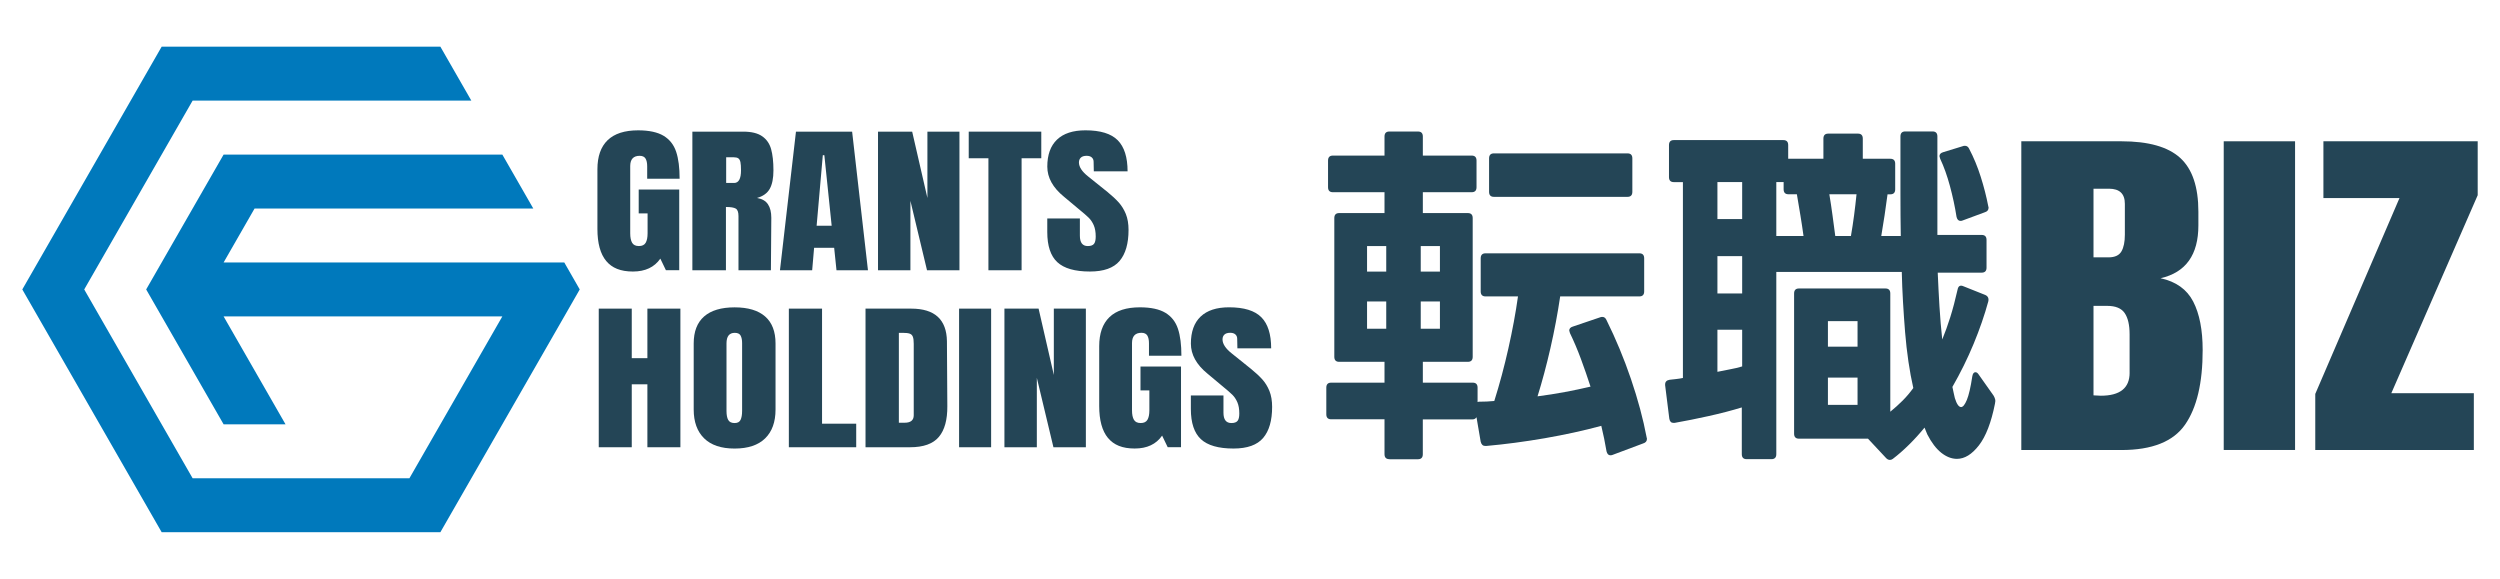 <?xml version="1.0" encoding="UTF-8"?>
<svg id="_レイヤー_2" data-name="レイヤー 2" xmlns="http://www.w3.org/2000/svg" viewBox="0 0 881 204">
  <defs>
    <style>
      .cls-1 {
        fill: none;
      }

      .cls-1, .cls-2, .cls-3 {
        stroke-width: 0px;
      }

      .cls-2 {
        fill: #244556;
      }

      .cls-3 {
        fill: #0079bc;
      }
    </style>
  </defs>
  <g id="_レイヤー_" data-name="&amp;lt;レイヤー&amp;gt;">
    <g>
      <g>
        <polygon class="cls-3" points="204.3 102 198.85 111.51 155.19 187.55 56.97 187.55 7.86 102 56.97 16.45 155.19 16.45 166.1 35.46 67.88 35.46 29.68 102 67.88 168.54 144.28 168.54 177.02 111.51 78.8 111.51 100.62 149.53 78.8 149.53 51.51 102 78.8 54.47 177.02 54.47 187.93 73.48 89.71 73.48 78.8 92.49 198.85 92.49 204.3 102"/>
        <g>
          <path class="cls-2" d="m213.62,91.97c-2.06-2.48-3.09-6.25-3.09-11.29v-21.04c0-4.51,1.2-7.92,3.6-10.24,2.4-2.31,5.99-3.47,10.75-3.47,3.85,0,6.85.65,8.98,1.93,2.13,1.29,3.6,3.17,4.42,5.63.82,2.46,1.22,5.63,1.22,9.5h-11.43v-4.38c0-1.17-.19-2.08-.58-2.73-.39-.64-1.08-.97-2.07-.97-2.22,0-3.33,1.21-3.33,3.64v23.66c0,1.48.23,2.6.68,3.36s1.25,1.14,2.38,1.14,1.93-.38,2.38-1.14c.45-.76.68-1.88.68-3.36v-7h-3.13v-8.42h14.28v28.44h-4.69l-1.97-4.09c-2.09,3.03-5.31,4.55-9.66,4.55s-7.36-1.24-9.42-3.72Z"/>
          <path class="cls-2" d="m243.99,46.39h17.96c2.86,0,5.07.54,6.63,1.62,1.56,1.08,2.62,2.6,3.16,4.55.54,1.95.82,4.45.82,7.48,0,2.77-.43,4.93-1.29,6.48-.86,1.55-2.36,2.64-4.49,3.24,1.77.3,3.05,1.04,3.84,2.22.79,1.18,1.19,2.77,1.19,4.78l-.14,18.48h-11.43v-19.11c0-1.37-.32-2.24-.95-2.62-.64-.38-1.79-.57-3.47-.57v22.29h-11.83v-48.85Zm14.69,18.09c1.63,0,2.45-1.48,2.45-4.44,0-1.29-.07-2.26-.2-2.9-.14-.64-.39-1.09-.75-1.34-.36-.25-.88-.37-1.56-.37h-2.72v9.04h2.79Z"/>
          <path class="cls-2" d="m274.86,95.24l5.64-48.85h19.79l5.58,48.85h-11.09l-.82-7.91h-7.07l-.68,7.91h-11.36Zm12.92-15.7h5.3l-2.58-24.85h-.54l-2.18,24.85Z"/>
          <path class="cls-2" d="m309.41,95.24v-48.85h12.04l5.37,23.38v-23.38h11.29v48.85h-11.43l-5.85-24.46v24.46h-11.43Z"/>
          <path class="cls-2" d="m348.32,95.24v-39.47h-6.94v-9.38h25.57v9.38h-6.94v39.47h-11.7Z"/>
          <path class="cls-2" d="m372.6,92.4c-2.36-2.2-3.54-5.74-3.54-10.63v-4.78h11.49v6.08c0,2.43.93,3.64,2.79,3.64,1.04,0,1.77-.26,2.18-.77s.61-1.37.61-2.59c0-1.59-.23-2.91-.68-3.95s-1.03-1.91-1.73-2.62c-.7-.7-1.96-1.79-3.77-3.27l-5.03-4.21c-3.9-3.18-5.85-6.71-5.85-10.58,0-4.17,1.14-7.35,3.43-9.53,2.29-2.18,5.63-3.27,10.03-3.27,5.26,0,9.05,1.17,11.36,3.5s3.47,5.98,3.47,10.95h-11.9l-.07-3.36c0-.64-.22-1.16-.65-1.54-.43-.38-1.03-.57-1.8-.57-.91,0-1.59.21-2.04.63-.45.42-.68.99-.68,1.71,0,1.59,1.09,3.24,3.26,4.95l6.8,5.46c1.59,1.29,2.9,2.51,3.95,3.67,1.04,1.16,1.88,2.52,2.52,4.09.63,1.57.95,3.44.95,5.6,0,4.82-1.05,8.46-3.16,10.95s-5.59,3.72-10.44,3.72c-5.31,0-9.14-1.1-11.5-3.3Z"/>
          <path class="cls-2" d="m211,157.61v-48.85h11.63v17.46h5.51v-17.46h11.63v48.85h-11.63v-22.18h-5.51v22.18h-11.63Z"/>
          <path class="cls-2" d="m248.13,154.46c-2.45-2.41-3.67-5.79-3.67-10.15v-23.26c0-4.21,1.22-7.38,3.67-9.53,2.45-2.14,6.03-3.21,10.75-3.21s8.3,1.07,10.75,3.21c2.45,2.14,3.67,5.32,3.67,9.53v23.26c0,4.4-1.22,7.79-3.67,10.18-2.45,2.39-6.03,3.58-10.75,3.58s-8.3-1.2-10.75-3.61Zm12.85-6.51c.36-.76.54-1.82.54-3.18v-23.89c0-1.06-.17-1.92-.51-2.59-.34-.66-1.03-1-2.07-1-1.95,0-2.92,1.23-2.92,3.7v23.83c0,1.4.2,2.46.61,3.18.41.72,1.16,1.08,2.24,1.08s1.75-.38,2.11-1.14Z"/>
          <path class="cls-2" d="m277.99,157.61v-48.85h11.7v40.55h12.04v8.3h-23.74Z"/>
          <path class="cls-2" d="m304.99,108.76h16.12c4.17,0,7.3.97,9.39,2.9,2.08,1.93,3.15,4.8,3.2,8.59l.14,22.86c.04,4.82-.95,8.44-2.99,10.86-2.04,2.43-5.42,3.64-10.13,3.64h-15.71v-48.85Zm13.81,40.21c2.13,0,3.2-.87,3.2-2.62v-25.2c0-1.1-.1-1.92-.31-2.47-.2-.55-.58-.92-1.12-1.11-.54-.19-1.38-.28-2.52-.28h-1.29v31.68h2.04Z"/>
          <path class="cls-2" d="m337.98,157.61v-48.85h11.29v48.85h-11.29Z"/>
          <path class="cls-2" d="m353.96,157.61v-48.85h12.04l5.37,23.38v-23.38h11.29v48.85h-11.43l-5.85-24.46v24.46h-11.43Z"/>
          <path class="cls-2" d="m390.45,154.34c-2.06-2.48-3.09-6.25-3.09-11.29v-21.04c0-4.51,1.2-7.92,3.6-10.24s5.99-3.47,10.75-3.47c3.85,0,6.85.65,8.98,1.93,2.13,1.29,3.6,3.17,4.42,5.63s1.22,5.63,1.22,9.5h-11.43v-4.38c0-1.17-.19-2.08-.58-2.73-.39-.64-1.08-.97-2.07-.97-2.22,0-3.33,1.21-3.33,3.64v23.66c0,1.48.23,2.6.68,3.36.45.76,1.25,1.14,2.38,1.14s1.93-.38,2.38-1.14c.45-.76.68-1.88.68-3.36v-7h-3.13v-8.42h14.28v28.44h-4.69l-1.97-4.09c-2.09,3.03-5.31,4.55-9.66,4.55s-7.36-1.24-9.42-3.73Z"/>
          <path class="cls-2" d="m423.2,154.77c-2.36-2.2-3.54-5.74-3.54-10.64v-4.78h11.49v6.09c0,2.43.93,3.64,2.79,3.64,1.04,0,1.77-.26,2.18-.77s.61-1.37.61-2.59c0-1.59-.23-2.91-.68-3.95-.45-1.04-1.03-1.91-1.73-2.62-.7-.7-1.96-1.79-3.77-3.27l-5.03-4.21c-3.9-3.18-5.85-6.71-5.85-10.58,0-4.17,1.14-7.35,3.43-9.53,2.29-2.18,5.63-3.27,10.03-3.27,5.26,0,9.05,1.17,11.36,3.5,2.31,2.33,3.47,5.98,3.47,10.95h-11.9l-.07-3.36c0-.64-.22-1.16-.65-1.54-.43-.38-1.03-.57-1.8-.57-.91,0-1.59.21-2.04.62-.45.42-.68.99-.68,1.71,0,1.59,1.09,3.24,3.26,4.95l6.8,5.46c1.59,1.29,2.9,2.51,3.95,3.67,1.04,1.16,1.88,2.52,2.52,4.1.63,1.57.95,3.44.95,5.6,0,4.82-1.05,8.47-3.16,10.95-2.11,2.48-5.59,3.73-10.44,3.73-5.31,0-9.14-1.1-11.5-3.3Z"/>
        </g>
        <g>
          <path class="cls-2" d="m489.62,161.81c-1.15,0-1.72-.59-1.72-1.77v-12.28h-18.79c-1.15,0-1.72-.59-1.72-1.77v-9.37c0-1.18.57-1.77,1.72-1.77h18.79v-7.34h-15.97c-1.15,0-1.72-.59-1.72-1.77v-48.88c0-1.18.57-1.77,1.72-1.77h15.97v-7.35h-18.18c-1.15,0-1.72-.59-1.72-1.77v-9.37c0-1.18.57-1.77,1.72-1.77h18.18v-6.71c0-1.18.57-1.77,1.72-1.77h10.07c1.15,0,1.72.59,1.72,1.77v6.71h17.2c1.15,0,1.72.59,1.72,1.77v9.37c0,1.18-.57,1.77-1.72,1.77h-17.2v7.35h15.85c1.15,0,1.72.59,1.72,1.77v48.88c0,1.18-.57,1.77-1.72,1.77h-15.85v7.34h17.57c1.15,0,1.72.59,1.72,1.77v5.07c.16-.08.37-.13.61-.13.9,0,1.78-.02,2.64-.06.86-.04,1.74-.1,2.64-.19,1.88-5.99,3.54-12.18,4.97-18.55,1.43-6.37,2.56-12.47,3.38-18.3h-11.42c-1.15,0-1.72-.59-1.72-1.77v-11.65c0-1.18.57-1.77,1.72-1.77h54.17c1.15,0,1.72.59,1.72,1.77v11.65c0,1.18-.57,1.77-1.72,1.77h-27.88c-.9,6.08-2.05,12.16-3.44,18.24-1.39,6.08-2.91,11.74-4.54,16.97,3.27-.42,6.49-.93,9.64-1.52,3.15-.59,6.16-1.22,9.03-1.9-1.07-3.29-2.19-6.54-3.38-9.75-1.19-3.21-2.48-6.25-3.87-9.12-.17-.51-.25-.8-.25-.89,0-.67.41-1.14,1.23-1.39l9.7-3.29c.16-.08.41-.13.74-.13.65,0,1.15.38,1.47,1.14,3.27,6.59,6.14,13.49,8.6,20.71,2.46,7.22,4.3,14.08,5.53,20.58l.12.51c0,.84-.45,1.39-1.35,1.65l-10.81,4.05c-.17.08-.41.13-.74.13-.66,0-1.11-.47-1.35-1.39-.49-2.96-1.11-5.95-1.84-8.99-6.22,1.69-12.88,3.14-19.96,4.37-7.08,1.22-13.94,2.13-20.58,2.72h-.37c-.82,0-1.35-.51-1.6-1.52l-1.47-8.61c-.33.51-.78.76-1.35.76h-17.57v12.28c0,1.18-.57,1.77-1.72,1.77h-10.07Zm-1.11-66.1v-8.99h-6.76v8.99h6.76Zm0,20.14v-9.62h-6.76v9.62h6.76Zm18.92-20.14v-8.99h-6.76v8.99h6.76Zm0,20.14v-9.62h-6.76v9.62h6.76Zm19.04-46.48c-1.15,0-1.72-.59-1.72-1.77v-11.78c0-1.18.57-1.77,1.72-1.77h47.05c1.15,0,1.72.59,1.72,1.77v11.78c0,1.18-.57,1.77-1.72,1.77h-47.05Z"/>
          <path class="cls-2" d="m665.9,162.06c-.41,0-.82-.21-1.23-.63l-6.39-6.84h-24.32c-1.15,0-1.72-.59-1.72-1.77v-49.39c0-1.18.57-1.77,1.72-1.77h30.46c1.15,0,1.72.59,1.72,1.77v41.66c1.55-1.27,3.01-2.57,4.36-3.93,1.35-1.35,2.6-2.83,3.75-4.43-.66-2.87-1.23-5.97-1.72-9.31-.49-3.33-.88-6.78-1.17-10.32-.29-3.55-.53-7.11-.74-10.7-.21-3.59-.35-7.11-.43-10.57h-44.22v64.21c0,1.18-.57,1.77-1.72,1.77h-8.72c-1.15,0-1.72-.59-1.72-1.77v-16.46c-3.6,1.1-7.49,2.11-11.67,3.04-4.18.93-8.19,1.73-12.04,2.41h-.37c-.82,0-1.31-.51-1.47-1.52l-1.47-11.78v-.25c0-.93.53-1.48,1.6-1.65.74-.08,1.49-.17,2.27-.25.78-.08,1.58-.21,2.4-.38v-69.02h-3.19c-1.15,0-1.72-.59-1.72-1.77v-11.27c0-1.18.57-1.77,1.72-1.77h38.57c1.15,0,1.72.59,1.72,1.77v4.81h12.41v-7.09c0-1.18.57-1.77,1.72-1.77h10.44c1.15,0,1.72.59,1.72,1.77v7.09h9.7c1.15,0,1.72.59,1.72,1.77v8.99c0,1.18-.57,1.77-1.72,1.77h-.98c-.33,2.45-.68,4.92-1.04,7.41-.37,2.49-.76,4.92-1.17,7.28h6.88c-.08-4.47-.12-9.48-.12-15.01v-20.07c0-1.18.57-1.77,1.72-1.77h9.58c1.15,0,1.72.59,1.72,1.77v34.7h15.6c1.15,0,1.72.59,1.72,1.77v9.75c0,1.18-.57,1.77-1.72,1.77h-15.48c.16,3.88.37,7.85.61,11.9.25,4.05.57,7.94.98,11.65.98-2.36,1.92-4.98,2.83-7.85.9-2.87,1.76-6.12,2.58-9.75.25-1.27.94-1.65,2.09-1.14l7.62,3.04c.98.42,1.35,1.18,1.11,2.28-1.31,4.81-3.03,9.79-5.16,14.94-2.13,5.15-4.63,10.22-7.49,15.2.16.68.31,1.35.43,2.03.12.68.26,1.31.43,1.9.66,2.11,1.39,3.17,2.21,3.17.65,0,1.33-.84,2.03-2.53.69-1.69,1.33-4.43,1.9-8.23.16-1.01.53-1.52,1.11-1.52.41,0,.78.25,1.11.76l5.28,7.47c.25.42.43.84.55,1.27.12.42.1.97-.06,1.65-1.31,6.58-3.19,11.46-5.65,14.63-2.46,3.17-5.04,4.75-7.74,4.75-1.88,0-3.73-.72-5.53-2.15-1.8-1.44-3.44-3.59-4.91-6.46-.17-.42-.33-.82-.49-1.2-.17-.38-.33-.78-.49-1.2-1.72,2.11-3.54,4.12-5.47,6.02-1.92,1.9-3.83,3.57-5.71,5-.33.25-.7.38-1.11.38Zm-51.96-84.85v-13.04h-8.72v13.04h8.72Zm0,26.21v-13.17h-8.72v13.17h8.72Zm-8.72,27.61c1.55-.34,3.05-.63,4.48-.89,1.43-.25,2.84-.59,4.24-1.01v-12.92h-8.72v14.82Zm30.34-47.87c-.33-2.45-.7-4.9-1.11-7.35-.41-2.45-.82-4.9-1.23-7.35h-2.95c-1.15,0-1.72-.59-1.72-1.77v-2.53h-2.58v19h9.58Zm19.04,39v-8.99h-10.44v8.99h10.44Zm0,20.52v-9.62h-10.44v9.62h10.44Zm-2.33-59.52c.41-2.36.78-4.79,1.11-7.28.33-2.49.61-4.96.86-7.41h-9.58c.41,2.45.78,4.9,1.11,7.35.33,2.45.65,4.9.98,7.35h5.53Zm38.57-5.32c-.66,0-1.11-.46-1.35-1.39-.57-3.63-1.35-7.26-2.33-10.89-.98-3.63-2.13-6.84-3.44-9.62-.17-.51-.25-.8-.25-.89,0-.67.41-1.14,1.23-1.39l7-2.15c.16-.08.41-.13.74-.13.65,0,1.15.34,1.47,1.01,1.64,3.12,3.01,6.44,4.11,9.94,1.11,3.5,1.99,6.95,2.64,10.32l.12.51c0,.84-.45,1.39-1.35,1.65l-7.86,2.91c-.17.09-.41.13-.74.13Z"/>
          <path class="cls-2" d="m712.31,49.79h35.29c9.49,0,16.38,1.94,20.67,5.83,4.29,3.88,6.44,10.22,6.44,19v4.81c0,10.38-4.44,16.59-13.33,18.62,5.45,1.18,9.29,3.93,11.51,8.23,2.22,4.31,3.33,10,3.33,17.1,0,11.57-2.07,20.33-6.21,26.28-4.14,5.95-11.61,8.93-22.41,8.93h-35.29V49.79Zm30.74,40.9c2.22,0,3.73-.7,4.54-2.09.81-1.39,1.21-3.36,1.21-5.89v-10.89c0-3.55-1.87-5.32-5.6-5.32h-5.45v24.19h5.3Zm7.42,40.65v-13.55c0-3.29-.58-5.78-1.74-7.47-1.16-1.69-3.21-2.53-6.13-2.53h-4.85v31.53l2.58.13c6.76,0,10.15-2.7,10.15-8.1Z"/>
          <path class="cls-2" d="m783.64,158.58V49.79h25.14v108.78h-25.14Z"/>
          <path class="cls-2" d="m815.9,158.58v-19.76l29.68-69.02h-26.81v-20.01h54.37v19l-30.44,69.78h29.08v20.01h-55.88Z"/>
        </g>
      </g>
      <rect class="cls-1" width="881" height="204"/>
    </g>
  </g>
</svg>